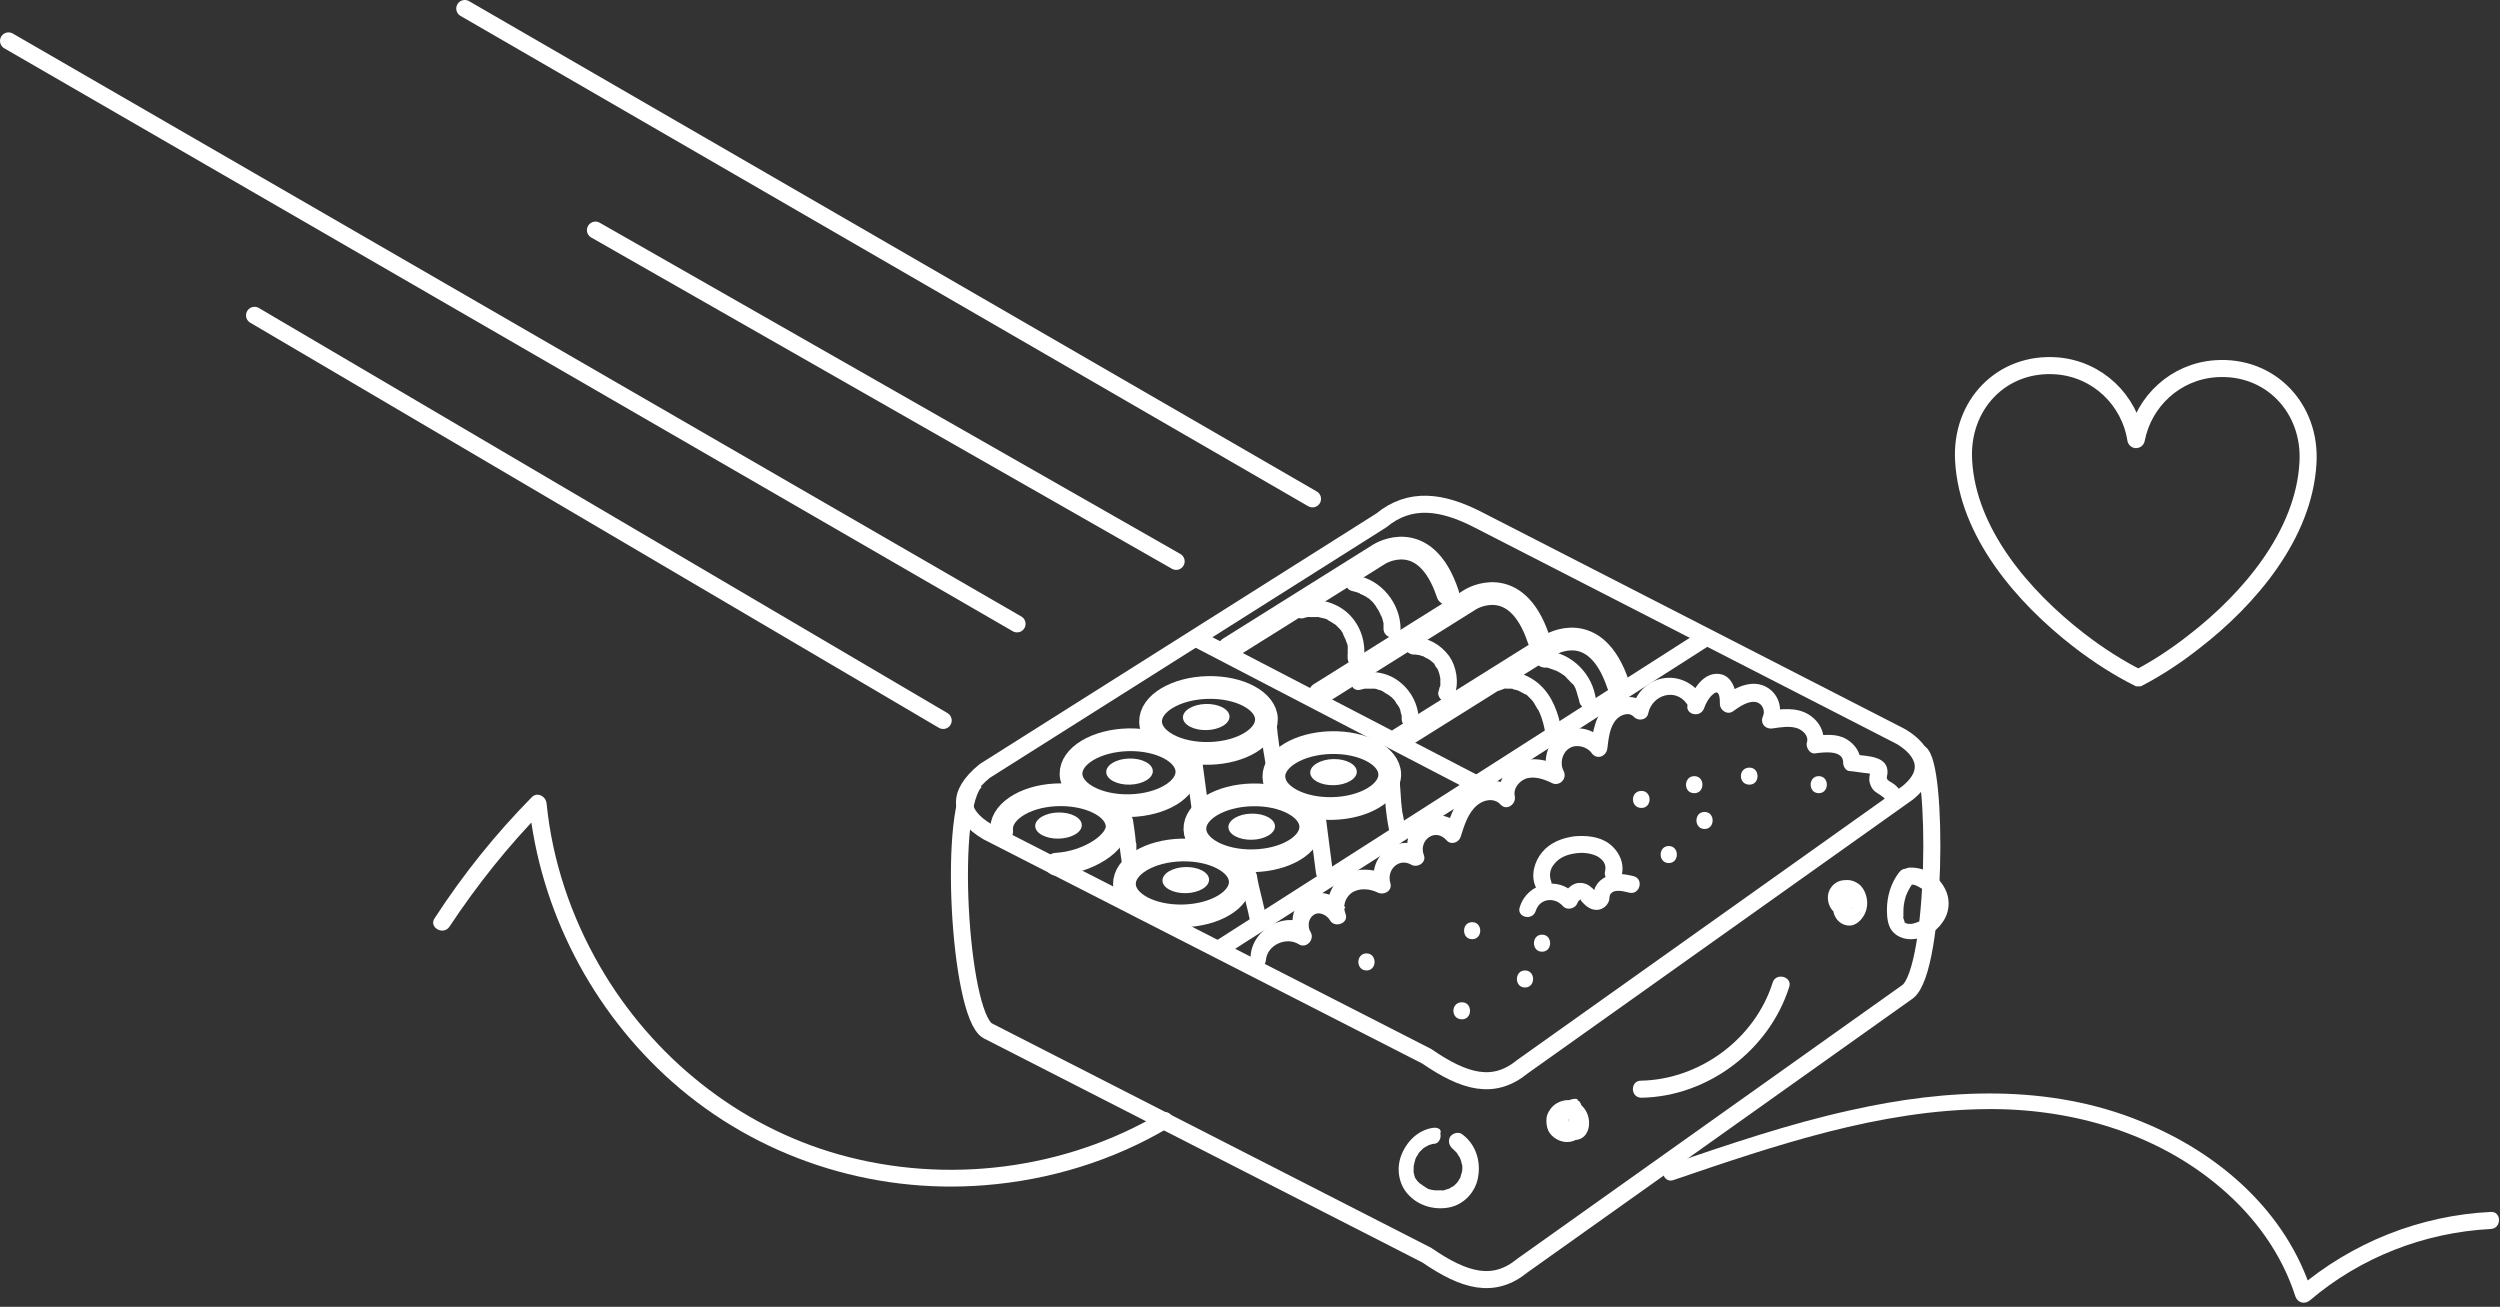 <svg width="440" height="230" viewBox="0 0 440 230" fill="none" xmlns="http://www.w3.org/2000/svg">
<rect x="0" y="0" width="440" height="230" fill="#333333" stroke="none"/>
<g clip-path="url(#clip0)">
<path d="M335.8 139.5L268 187.7C262.9 191.9 257.8 190.5 251.1 185.9L173.8 146.4C168.8 143.4 168.2 139.9 173.3 135.7L243.1 91.6C248.2 87.4 253.8 88.3 259.8 91.3L334.5 129.6C337.8 131.5 340.9 135.3 335.8 139.5Z" stroke="white" stroke-width="3" stroke-miterlimit="10"/>
<path d="M337.8 132.5C341.1 134.2 340.9 170.3 335.8 174.5L268 222.7C262.9 226.9 257.8 225.5 251.1 220.9L173.8 181.4C168.8 178.4 166.7 141.6 171.8 137.4" stroke="white" stroke-width="3" stroke-miterlimit="10"/>
<path d="M213.8 167.5L299.8 112.5" stroke="white" stroke-width="3" stroke-miterlimit="10"/>
<path d="M210.8 112.5L260.8 138.5" stroke="white" stroke-width="3" stroke-miterlimit="10"/>
<path d="M259.1 165.3C261 165.3 261 162.3 259.1 162.3C257.2 162.3 257.2 165.3 259.1 165.3Z" fill="white"/>
<path d="M271.4 167.5C273.3 167.5 273.3 164.5 271.4 164.5C269.5 164.5 269.5 167.5 271.4 167.5Z" fill="white"/>
<path d="M268.4 173.8C270.3 173.8 270.3 170.8 268.4 170.8C266.5 170.8 266.5 173.8 268.4 173.8Z" fill="white"/>
<path d="M288.9 142.2C290.8 142.2 290.8 139.2 288.9 139.2C286.9 139.2 286.9 142.2 288.9 142.2Z" fill="white"/>
<path d="M300 145.9C301.9 145.9 301.9 142.9 300 142.9C298.1 142.9 298.1 145.9 300 145.9Z" fill="white"/>
<path d="M293.7 151.9C295.6 151.9 295.6 148.9 293.7 148.9C291.8 148.9 291.8 151.9 293.7 151.9Z" fill="white"/>
<path d="M298.2 139.6C300.1 139.6 300.1 136.6 298.2 136.6C296.3 136.6 296.2 139.6 298.2 139.6Z" fill="white"/>
<path d="M240.5 170.8C242.4 170.8 242.4 167.8 240.5 167.8C238.6 167.8 238.6 170.8 240.5 170.8Z" fill="white"/>
<path d="M320.1 139.6C322 139.6 322 136.6 320.1 136.6C318.2 136.6 318.2 139.6 320.1 139.6Z" fill="white"/>
<path d="M216.3 114.1L242.8 97.5C242.8 97.5 250.8 92.5 254.8 104.5" stroke="white" stroke-width="4" stroke-miterlimit="10" stroke-linecap="round"/>
<path d="M232.3 122.1L258.8 105.5C258.8 105.5 266.8 100.5 270.8 112.5" stroke="white" stroke-width="4" stroke-miterlimit="10" stroke-linecap="round"/>
<path d="M246.3 130.1L272.8 113.5C272.8 113.5 280.8 108.5 284.8 120.5" stroke="white" stroke-width="4" stroke-miterlimit="10" stroke-linecap="round"/>
<path d="M229.4 108.8C229.7 108.7 230 108.6 230.3 108.6C230.8 108.5 230 108.6 230.5 108.6C230.6 108.6 230.8 108.6 230.9 108.6C231.2 108.6 231.5 108.6 231.8 108.6C232.3 108.6 231.5 108.5 232 108.6C232.1 108.6 232.3 108.7 232.4 108.7C232.7 108.8 233 108.8 233.3 108.9C233.3 108.9 233.7 109.1 233.5 109C233.6 109 233.7 109.1 233.8 109.2C234.4 109.5 234.8 109.8 235.1 110C235.3 110.2 235.5 110.4 235.7 110.6C235.8 110.7 235.9 110.8 236 110.9C235.8 110.7 236.1 111 236.1 111.1C236.3 111.3 236.4 111.6 236.5 111.9C236.6 112 236.6 112.2 236.7 112.3C236.6 112.1 236.8 112.5 236.8 112.5C236.9 112.8 237 113.1 237.1 113.3C237.1 113.4 237.2 113.6 237.2 113.7C237.3 114 237.2 113.5 237.2 113.9C237.2 114.2 237.2 114.4 237.2 114.7C237.2 114.8 237.2 115 237.2 115.1C237.2 115.2 237.1 115.6 237.2 115.4C237.1 116.2 237.4 117.1 238.2 117.2C238.9 117.4 239.9 117 240 116.2C240.5 113.2 239.5 110 237.2 107.9C234.9 105.8 231.5 105.1 228.5 105.9C227.7 106.1 227.2 107 227.5 107.7C227.8 108.5 228.6 109 229.4 108.8Z" fill="white"/>
<path d="M237.9 104C238.3 104.1 238.8 104.2 239.2 104.4C239.3 104.4 239.3 104.4 239.4 104.5C239.5 104.5 239.5 104.5 239.3 104.5L239.6 104.6C239.8 104.7 240 104.8 240.2 104.9C240.4 105 240.6 105.1 240.8 105.3C241.1 105.5 240.6 105.1 240.9 105.3C241 105.4 241 105.4 241.1 105.5C241.4 105.8 241.8 106.1 242 106.5C242.1 106.6 242.1 106.6 242.2 106.7C242 106.4 242.2 106.7 242.2 106.8C242.3 107 242.5 107.2 242.6 107.4C242.7 107.6 242.8 107.8 242.9 108C242.9 108 243.1 108.3 243 108.3C242.9 108.1 242.9 108.1 243 108.2C243 108.3 243 108.3 243.1 108.4C243.3 108.8 243.4 109.3 243.5 109.7C243.5 109.8 243.6 110.1 243.5 109.7C243.5 109.8 243.5 109.9 243.5 110C243.5 110.2 243.5 110.5 243.5 110.7C243.5 111.5 244.2 112.2 245 112.2C245.8 112.2 246.5 111.5 246.5 110.7C246.5 106.3 243.2 102.1 238.8 101.3C238 101.2 237.1 101.5 237 102.3C236.7 102.9 237.1 103.8 237.9 104Z" fill="white"/>
<path d="M239.4 121.4C239.7 121.3 239.9 121.3 240.2 121.2C240.4 121.2 239.9 121.2 240.3 121.2C240.4 121.2 240.5 121.2 240.7 121.2C241 121.2 241.2 121.2 241.5 121.2C241.5 121.2 241.9 121.2 241.7 121.2C241.5 121.2 241.9 121.2 241.9 121.2C242.1 121.2 242.4 121.3 242.6 121.4C242.7 121.4 242.9 121.5 243 121.5C243 121.5 243.4 121.7 243.2 121.6C243 121.5 243.4 121.7 243.4 121.7C243.5 121.8 243.6 121.8 243.7 121.9C243.9 122 244.1 122.2 244.4 122.3C244.2 122.2 244.4 122.3 244.5 122.4C244.6 122.5 244.7 122.6 244.8 122.6C245 122.8 245.1 122.9 245.3 123.1C245.3 123.1 245.6 123.5 245.4 123.2C245.5 123.3 245.5 123.4 245.6 123.5C245.7 123.7 245.8 123.9 246 124.1C246.1 124.2 246.1 124.3 246.2 124.4C246.4 124.8 246.1 124.1 246.3 124.6C246.4 124.8 246.5 125 246.5 125.3C246.6 125.5 246.6 125.7 246.7 126C246.8 126.4 246.7 125.7 246.7 126.2C246.7 126.3 246.7 126.5 246.7 126.6C246.7 127.4 247.4 128.1 248.2 128.1C249 128.1 249.7 127.4 249.7 126.6C249.6 123.9 248.3 121.5 246.2 119.9C244.1 118.3 241.3 117.9 238.9 118.6C238.1 118.8 237.6 119.7 237.9 120.4C237.9 121.1 238.6 121.6 239.4 121.4Z" fill="white"/>
<path d="M248.7 115.2C248.8 115.2 249 115.2 249.1 115.2C249.3 115.2 249.2 115.2 249.1 115.2C249.3 115.2 249.6 115.3 249.8 115.3C250 115.4 250.2 115.4 250.4 115.5C250.6 115.6 250.2 115.4 250.5 115.5C250.6 115.6 250.7 115.6 250.8 115.7C251 115.8 251.2 115.9 251.4 116C251.4 116 251.7 116.2 251.6 116.1C251.4 116 251.7 116.2 251.7 116.2C251.9 116.3 252 116.5 252.2 116.6C252.3 116.7 252.4 116.8 252.5 116.9C252.4 116.7 252.5 116.9 252.5 117C252.6 117.2 252.7 117.4 252.9 117.6C253 117.7 253 117.8 253.1 117.9C253.3 118.3 253.1 117.8 253.1 118C253.3 118.4 253.4 118.9 253.5 119.4C253.5 119.2 253.5 119.3 253.5 119.5C253.5 119.6 253.5 119.7 253.5 119.8C253.5 120 253.5 120.2 253.5 120.5C253.5 120.9 253.6 120.2 253.5 120.6C253.5 120.7 253.5 120.8 253.4 120.9C253.3 121.1 253.3 121.4 253.2 121.6C252.9 122.3 253.5 123.3 254.2 123.4C255 123.6 255.8 123.1 256 122.4C256.8 120.1 256.4 117.4 255 115.4C253.5 113.4 251.3 112.2 248.8 112.1C248 112.1 247.3 112.8 247.3 113.6C247.2 114.5 247.9 115.1 248.7 115.2Z" fill="white"/>
<path d="M264 121.5C264.3 121.4 264.5 121.3 264.8 121.2C264.8 121.2 265.3 121.1 265 121.2C265.1 121.2 265.3 121.2 265.4 121.2C265.5 121.2 265.7 121.2 265.8 121.2C265.8 121.2 266.2 121.2 266 121.2C265.9 121.2 266.3 121.2 266.3 121.3C266.4 121.3 266.5 121.4 266.7 121.4C266.8 121.4 267 121.5 267.1 121.5C267.1 121.5 267.5 121.7 267.3 121.6C267.6 121.7 267.8 121.9 268.1 122C268.2 122.1 268.4 122.2 268.5 122.2C268.5 122.2 268.8 122.4 268.7 122.3C268.6 122.2 268.9 122.5 268.9 122.5C269 122.6 269.1 122.7 269.2 122.8C269.7 123.3 269.9 123.5 270.2 124.1C270.4 124.4 270.5 124.7 270.7 124.9C270.8 125 270.8 125.1 270.9 125.3C270.9 125.4 271 125.4 271 125.5C271 125.4 271 125.4 271 125.5C271.5 126.7 271.8 127.9 272 129.2C272.1 130 273.1 130.4 273.8 130.2C274.6 130 275 129.2 274.8 128.4C274.3 125.5 273.2 122.5 271 120.5C268.9 118.6 265.7 117.5 263 118.6C262.2 118.9 261.7 119.6 262 120.4C262.3 121.2 263.2 121.8 264 121.5Z" fill="white"/>
<path d="M271.8 117.5C271.9 117.5 272.2 117.6 272 117.5C271.8 117.4 272.1 117.5 272.2 117.5C272.4 117.5 272.6 117.6 272.9 117.7C273.1 117.8 273.3 117.8 273.5 117.9C273.6 117.9 273.6 117.9 273.7 118C273.6 118 273.6 118 273.5 117.9C273.6 117.9 273.7 118 273.8 118C274.2 118.2 274.6 118.4 275 118.7C275.1 118.7 275.2 118.9 275.3 118.9C275.1 118.8 275.1 118.8 275.2 118.8L275.3 118.9C275.5 119 275.6 119.2 275.8 119.4C276 119.6 276.1 119.7 276.3 119.9C276.4 120 276.4 120.1 276.5 120.1C276.5 120.1 276.5 120.2 276.6 120.2C276.7 120.3 276.7 120.3 276.6 120.1C276.6 120.3 276.9 120.5 277 120.6C277.1 120.8 277.2 121 277.3 121.2C277.3 121.3 277.4 121.4 277.4 121.5C277.4 121.6 277.7 121.9 277.4 121.6C277.5 121.8 277.6 122 277.6 122.2C277.7 122.4 277.7 122.6 277.8 122.8C277.8 122.9 277.8 123 277.9 123.1C277.9 123.2 278 123.7 277.9 123.2C278 124 278.5 124.7 279.4 124.7C280.1 124.7 281 124 280.9 123.2C280.6 120.9 279.6 118.9 278 117.3C276.4 115.7 274.3 114.7 272 114.5C271.2 114.4 270.5 115.2 270.5 116C270.3 116.9 270.9 117.4 271.8 117.5Z" fill="white"/>
<path d="M176.3 146.3C175.9 143.1 180.1 140.2 185.7 139.9C191.3 139.6 196.2 141.9 196.6 145.1C197 148.3 191.4 151.8 185.9 152.1" stroke="white" stroke-width="4" stroke-miterlimit="10" stroke-linecap="round"/>
<path d="M186.352 147.597C188.616 147.543 190.426 146.47 190.396 145.2C190.365 143.93 188.506 142.945 186.242 142.999C183.978 143.053 182.168 144.126 182.198 145.396C182.229 146.666 184.088 147.652 186.352 147.597Z" fill="white"/>
<path d="M198.852 138.098C201.116 138.044 202.926 136.971 202.896 135.701C202.866 134.431 201.006 133.446 198.742 133.5C196.479 133.554 194.668 134.627 194.699 135.897C194.729 137.167 196.589 138.152 198.852 138.098Z" fill="white"/>
<path d="M212.351 128.497C214.615 128.443 216.426 127.37 216.395 126.1C216.365 124.83 214.505 123.844 212.241 123.898C209.978 123.953 208.167 125.026 208.198 126.296C208.228 127.566 210.088 128.551 212.351 128.497Z" fill="white"/>
<path d="M234.753 138.197C237.016 138.143 238.827 137.07 238.797 135.8C238.766 134.53 236.906 133.544 234.643 133.598C232.379 133.653 230.569 134.726 230.599 135.996C230.629 137.266 232.489 138.251 234.753 138.197Z" fill="white"/>
<path d="M220.352 147.798C222.616 147.744 224.426 146.671 224.396 145.401C224.366 144.131 222.506 143.145 220.242 143.199C217.979 143.253 216.168 144.327 216.199 145.597C216.229 146.867 218.089 147.852 220.352 147.798Z" fill="white"/>
<path d="M208.751 157.197C211.015 157.143 212.825 156.07 212.795 154.8C212.764 153.53 210.905 152.545 208.641 152.599C206.377 152.653 204.567 153.726 204.597 154.996C204.628 156.266 206.487 157.252 208.751 157.197Z" fill="white"/>
<path d="M198.836 141.797C204.468 141.663 208.971 138.957 208.894 135.755C208.818 132.553 204.19 130.066 198.559 130.201C192.927 130.335 188.424 133.04 188.501 136.243C188.577 139.445 193.205 141.932 198.836 141.797Z" stroke="white" stroke-width="4" stroke-miterlimit="10" stroke-linecap="round"/>
<path d="M212.835 132.596C218.467 132.462 222.97 129.756 222.894 126.554C222.817 123.352 218.19 120.865 212.558 121C206.926 121.134 202.423 123.84 202.5 127.042C202.576 130.244 207.204 132.731 212.835 132.596Z" stroke="white" stroke-width="4" stroke-miterlimit="10" stroke-linecap="round"/>
<path d="M196.6 145.1C196.7 145.5 196.7 146 196.8 146.4C196.8 146.6 196.8 146.7 196.9 146.9C196.9 147 196.9 147.1 196.9 147.2C196.9 147.3 196.9 147.5 196.9 147.2C196.9 146.9 196.9 147.3 196.9 147.4C196.9 147.5 196.9 147.6 196.9 147.7C196.9 147.9 196.9 148.1 197 148.3C197.1 149.6 197.3 150.9 197.5 152.2C197.6 153 198.6 153.5 199.3 153.2C200.1 152.9 200.5 152.2 200.3 151.4C200.2 151 200.2 150.5 200.1 150.1C200.1 149.9 200.1 149.8 200 149.6C200 149.5 200 149.4 200 149.3C200 149.2 200 149 200 149.3C200 149.6 200 149.2 200 149.1C200 149 200 148.9 200 148.8C200 148.6 200 148.4 199.9 148.2C199.8 146.9 199.6 145.6 199.4 144.3C199.3 143.5 198.3 143 197.6 143.3C196.8 143.6 196.5 144.3 196.6 145.1Z" fill="white"/>
<path d="M208.4 132.5C208.9 136 209.3 139.4 209.8 142.9C209.9 143.7 210.4 144.4 211.3 144.4C212 144.4 212.9 143.7 212.8 142.9C212.3 139.4 211.9 136 211.4 132.5C211.3 131.7 210.8 131 209.9 131C209.2 131 208.3 131.7 208.4 132.5Z" fill="white"/>
<path d="M221.7 126.5C222 130.3 222.6 134.1 223.4 137.8C223.6 138.6 224.5 139.1 225.2 138.8C226 138.6 226.4 137.7 226.2 137C225.4 133.5 224.9 130 224.6 126.5C224.5 125.7 224 125 223.1 125C222.4 125 221.6 125.7 221.7 126.5Z" fill="white"/>
<path d="M208.236 161.197C213.867 161.062 218.371 158.357 218.294 155.155C218.217 151.952 213.59 149.466 207.958 149.6C202.327 149.735 197.824 152.44 197.9 155.642C197.977 158.845 202.604 161.331 208.236 161.197Z" stroke="white" stroke-width="4" stroke-miterlimit="10" stroke-linecap="round"/>
<path d="M220.637 151.495C226.268 151.36 230.771 148.655 230.695 145.453C230.618 142.251 225.991 139.764 220.359 139.898C214.728 140.033 210.224 142.738 210.301 145.941C210.378 149.143 215.005 151.63 220.637 151.495Z" stroke="white" stroke-width="4" stroke-miterlimit="10" stroke-linecap="round"/>
<path d="M234.536 142.297C240.167 142.162 244.671 139.457 244.594 136.254C244.517 133.052 239.89 130.565 234.258 130.7C228.627 130.835 224.123 133.54 224.2 136.742C224.277 139.944 228.904 142.431 234.536 142.297Z" stroke="white" stroke-width="4" stroke-miterlimit="10" stroke-linecap="round"/>
<path d="M218.4 154.8C218.8 157.5 219.7 160.1 220.1 162.7C220.2 163.5 221.2 164 221.9 163.7C222.7 163.4 223.1 162.7 222.9 161.9C222.5 159.2 221.6 156.6 221.2 154C221.1 153.2 220.1 152.7 219.4 153C218.6 153.2 218.2 154 218.4 154.8Z" fill="white"/>
<path d="M230.4 144.3C230.8 147.4 231.2 150.5 231.6 153.6C231.7 154.4 232.2 155.1 233.1 155.1C233.8 155.1 234.7 154.4 234.6 153.6C234.2 150.5 233.8 147.4 233.4 144.3C233.3 143.5 232.8 142.8 231.9 142.8C231.2 142.8 230.3 143.5 230.4 144.3Z" fill="white"/>
<path d="M243.4 136.2C243.7 139.5 243.8 142.9 244.5 146.2C244.7 147 245.6 147.5 246.3 147.2C247.1 146.9 247.5 146.2 247.3 145.4C247.1 144.6 247 143.7 246.8 142.9C246.8 142.9 246.7 142.4 246.8 142.7C246.8 142.5 246.7 142.3 246.7 142.1C246.7 141.7 246.6 141.4 246.6 141C246.5 139.4 246.4 137.8 246.2 136.3C246.1 135.5 245.6 134.8 244.7 134.8C244.1 134.7 243.3 135.4 243.4 136.2Z" fill="white"/>
<path d="M222.8 169C223 166.3 226.4 164.8 228.6 166.2C229.9 167 231.4 165.4 230.7 164.1C230.1 163.2 230.2 161.8 231.1 161.1C232.1 160.3 233.5 161 234.1 162C234.9 163.4 237.5 162.5 236.8 160.8C236.3 159.5 236.7 158.1 237.8 157.2C239.2 156.2 241.1 156.4 242.5 157.1C243.6 157.6 245.1 156.8 244.7 155.4C244 153.1 246.2 150.9 248.4 152.2C249.5 152.8 251.1 151.8 250.6 150.5C249.6 147.9 252.6 145.6 254.6 147.9C255.4 148.8 256.8 148.3 257.1 147.2C257.7 145.3 258.4 143 260 141.7C261.2 140.7 263 140.4 264.1 141.6C265.2 142.8 266.9 141.5 266.6 140.1C266.3 138.8 267.3 137.6 268.4 137.1C269.9 136.5 271.7 137.1 273.1 137.8C274.4 138.5 275.9 137.1 275.2 135.7C274.5 134.4 274.9 132.5 276.2 131.7C277.4 130.9 279.3 131.4 280.1 132.5C281 133.8 282.7 133.2 282.9 131.7C283.1 130 283.3 128 284.4 126.7C285.2 125.8 286.7 125.2 287.6 126.2C288.4 127 289.9 126.7 290.1 125.5C290.8 122.3 294.9 121 296.9 123.9C298 125.5 300.6 124 299.5 122.4C297.9 120.1 295.3 118.9 292.6 119.4C289.9 119.9 287.8 122.1 287.3 124.7C288.1 124.5 289 124.3 289.8 124C288 122.1 285.1 122.4 283.1 123.9C280.7 125.7 280.3 128.9 280 131.7C280.9 131.4 281.9 131.2 282.8 130.9C281 128.4 277.5 127.3 274.8 129C272.1 130.7 271.3 134.3 272.8 137.1C273.5 136.4 274.2 135.7 274.9 135C272.4 133.7 269.4 133 266.9 134.4C264.6 135.6 263.4 138.2 264 140.6C264.8 140.1 265.7 139.6 266.5 139.1C264.7 137 261.5 137 259.2 138.4C256.5 140 255.4 143.2 254.5 146C255.3 145.8 256.2 145.6 257 145.3C255.3 143.4 252.4 142.9 250.2 144.2C248 145.5 247.1 148.5 248 150.8C248.7 150.2 249.5 149.7 250.2 149.1C245.7 146.6 240.6 150.8 242 155.7C242.7 155.1 243.5 154.6 244.2 154C241.6 152.8 238.5 152.6 236.2 154.3C234.2 155.8 233.1 158.6 234.1 161C235 160.6 235.9 160.2 236.8 159.8C235.4 157.4 232.1 156.3 229.7 157.9C227.4 159.4 226.8 162.7 228.3 165C229 164.3 229.7 163.6 230.4 162.9C226.2 160.2 220.4 163.5 220.1 168.3C219.6 170.9 222.6 170.9 222.8 169Z" fill="white"/>
<path d="M299.9 124.7C300.2 123.8 300.8 122.7 301.6 122.1C302.7 121.2 302.7 123.2 302.7 123.9C302.7 125 304 125.9 305 125.2C306.1 124.4 307.8 123.2 309.2 123.6C310.2 123.9 310.7 125.1 310.3 126C309.7 127.3 310.7 128.4 312 128.2C313.4 128 315 127.7 316.4 128.2C317.4 128.6 318.4 129.6 318 130.7C317.8 131.5 318.5 132.7 319.4 132.6C320.9 132.4 324.5 131.9 324.4 134.3C324.4 134.9 324.9 135.7 325.5 135.7C326.6 135.8 327.6 136 328.7 136.1C328.9 136.1 329.1 136.2 329.3 136.2C329.2 135.9 329.1 135.9 329.1 136.3C329 136.6 329 137.1 329 137.4C329.1 138.1 329.4 138.8 330 139.3C330.2 139.5 331.8 140.4 331.7 140.6C331 142.4 333.9 143.2 334.6 141.4C335 140.3 334.6 139.1 333.7 138.3C333.3 137.9 332.8 137.7 332.4 137.4C331.9 137 332.1 136.8 332.2 136.1C332.4 133 328.6 133.1 326.4 132.8C326.8 133.3 327.1 133.8 327.5 134.2C327.5 132.5 326.5 131 325 130.1C323.3 129.1 321.3 129.3 319.4 129.5C319.9 130.1 320.4 130.8 320.8 131.4C321.4 129.2 320.3 127 318.4 125.8C316.2 124.4 313.5 124.8 311.1 125.1C311.7 125.8 312.2 126.6 312.8 127.3C313.8 125.1 313.3 122.5 311.2 121.1C308.6 119.4 305.6 120.9 303.4 122.4C304.2 122.8 304.9 123.3 305.7 123.7C305.6 121.4 304.8 118.4 301.9 118.6C299.4 118.8 297.8 121.7 297.1 123.8C296.3 125.7 299.2 126.5 299.9 124.7Z" fill="white"/>
<path d="M307.9 138.1C309.8 138.1 309.8 135.1 307.9 135.1C305.9 135.1 305.9 138.1 307.9 138.1Z" fill="white"/>
<path d="M257.3 179.4C259.2 179.4 259.2 176.4 257.3 176.4C255.3 176.4 255.3 179.4 257.3 179.4Z" fill="white"/>
<path d="M270.3 160.3C271 158.1 273.6 157.8 275.1 159.5C275.7 160.2 277 160 277.5 159.2C277.6 159 277.7 158.7 277.9 158.5C278 158.4 278.2 158.3 278.3 158.2C278.1 158.6 277.9 157.9 278.2 158.4C278.3 158.6 278.5 158.8 278.7 159C279.5 159.9 280.8 160.5 282 159.9C282.6 159.6 283 159.1 283.2 158.5C283.3 158.1 283.2 157.6 283.5 157.3C284.2 156.4 285.8 156.9 286.7 157.1C288.6 157.6 289.4 154.7 287.5 154.2C285.8 153.8 284 153.5 282.5 154.4C281.9 154.7 281.3 155.2 280.9 155.9C280.7 156.2 280.6 156.6 280.5 157C280.5 157.2 280.4 157.4 280.4 157.6C280.4 157.7 280.4 157.7 280.4 157.6C280.6 157.5 280.8 157.3 281.1 157.2C281.3 157.3 281.3 157.3 281.1 157.2C281 157.1 280.9 157 280.8 156.9C280.6 156.7 280.4 156.4 280.1 156.2C279.6 155.7 278.9 155.4 278.2 155.4C276.7 155.3 275.6 156.6 274.9 157.8C275.7 157.7 276.5 157.6 277.3 157.5C274.3 154 268.8 155.4 267.5 159.6C266.8 161.4 269.7 162.2 270.3 160.3Z" fill="white"/>
<path d="M273 155.1C272.6 154 272.8 152.9 273.6 152C274.5 150.9 275.8 150.4 277.2 150.2C278.4 150 279.9 150.1 281.1 150.7C281.6 151 282 151.3 282.3 151.8C282.6 152.3 282.6 152.8 282.5 153.3C282 155.2 284.9 156 285.4 154.1C286 151.9 284.9 149.7 283.1 148.4C281.4 147.2 279.1 147 277 147.2C274.9 147.5 272.8 148.3 271.4 150C270.1 151.6 269.4 153.9 270.2 155.9C270.5 156.7 271.2 157.2 272 156.9C272.7 156.7 273.3 155.9 273 155.1Z" fill="white"/>
<path d="M288.9 193.2C300.6 193 311.4 184.8 314.9 173.7C315.5 171.9 312.6 171.1 312 172.9C308.9 182.8 299.2 190 288.8 190.2C286.9 190.2 286.9 193.2 288.9 193.2Z" fill="white"/>
<path d="M252.2 198.5C249.5 198.9 247.5 201 246.6 203.4C245.7 205.8 246.2 208.7 248.1 210.5C249.9 212.3 252.6 213 255.1 212.5C257.6 212 259.6 209.9 260.1 207.4C260.7 204.5 259.8 201.4 257.3 199.6C256.6 199.1 255.6 199.5 255.2 200.1C254.8 200.9 255.1 201.7 255.7 202.2C255.4 202 255.7 202.2 255.8 202.3C255.9 202.4 256 202.5 256.1 202.6C256.2 202.7 256.2 202.7 256.3 202.8C256.6 203.1 256.2 202.6 256.4 202.9C256.5 203.1 256.6 203.2 256.7 203.4C256.8 203.5 256.8 203.6 256.9 203.7C257 203.9 257 203.8 256.9 203.7C256.9 203.8 257 203.9 257 203.9C257.1 204.1 257.1 204.3 257.2 204.5C257.2 204.6 257.3 205.2 257.3 204.8C257.4 205.3 257.4 205.8 257.3 206.3C257.3 205.9 257.3 206.5 257.2 206.6C257.1 206.8 257.1 207.1 257 207.3C257 207.4 256.9 207.6 257 207.3C256.9 207.4 256.9 207.5 256.8 207.6C256.7 207.8 256.6 208 256.4 208.2C256.2 208.5 256.6 208 256.3 208.3C256.2 208.4 256.1 208.5 256 208.6C255.9 208.7 255.5 209 255.7 208.8C255.5 208.9 255.4 209 255.2 209.1C255.1 209.2 255 209.2 254.9 209.3C255.2 209.1 254.8 209.3 254.7 209.3C254.5 209.4 254.3 209.4 254.1 209.5C254.1 209.5 253.7 209.6 253.9 209.5C254.1 209.5 253.7 209.5 253.7 209.5C253.5 209.5 253.2 209.5 253 209.5C252.9 209.5 252.8 209.5 252.7 209.5C252.5 209.5 252.5 209.5 252.7 209.5C252.6 209.5 252.5 209.5 252.5 209.5C252.3 209.5 252.1 209.4 251.9 209.4C251.8 209.4 251.7 209.3 251.5 209.3C251.5 209.3 251.1 209.2 251.3 209.2C251.5 209.3 251.1 209.1 251.1 209.1C251 209 250.9 209 250.8 208.9C250.6 208.8 250.4 208.6 250.2 208.5C250.5 208.7 250 208.3 249.9 208.3C249.7 208.1 249.6 208 249.4 207.8C249.6 208.1 249.3 207.6 249.2 207.5C249.1 207.4 249.1 207.3 249 207.2C248.8 206.9 249.1 207.5 249 207.1C248.9 206.9 248.9 206.6 248.8 206.4C248.7 206.1 248.8 206.4 248.8 206.4C248.8 206.3 248.8 206.1 248.8 206C248.8 205.8 248.8 205.6 248.8 205.4C248.8 205.3 248.9 204.9 248.8 205.3C248.8 205.1 248.9 205 248.9 204.8C249 204.5 249 204.3 249.1 204.1C249 204.4 249.1 204.1 249.1 204C249.2 203.9 249.2 203.7 249.3 203.6C249.4 203.4 249.6 203.2 249.7 202.9C249.5 203.2 249.8 202.8 249.8 202.8C249.9 202.7 250 202.6 250.1 202.5C250.2 202.4 250.3 202.3 250.3 202.3C250.4 202.2 250.4 202.2 250.5 202.1C250.4 202.2 250.4 202.2 250.5 202.1C250.7 202 250.9 201.8 251.2 201.7C251.3 201.6 251.4 201.6 251.5 201.5C251.2 201.6 251.6 201.5 251.6 201.5C251.9 201.4 252.2 201.3 252.5 201.3C253.3 201.2 253.7 200.2 253.5 199.5C253.8 198.7 253 198.4 252.2 198.5Z" fill="white"/>
<path d="M334.2 153.6C332.8 155.4 332.1 157.8 332.1 160.1C332.1 161.3 332.2 162.7 332.9 163.7C333.7 164.8 335 165.3 336.3 165.3C338.6 165.3 340.7 164.1 341.9 162.3C343.2 160.5 343.3 158.1 342.2 156.2C341 154 338.6 152.6 336.1 152.7C335.3 152.7 334.6 153.4 334.6 154.2C334.6 155 335.3 155.7 336.1 155.7C336.3 155.7 336.5 155.7 336.7 155.7C337 155.7 336.8 155.7 336.7 155.7C336.8 155.7 336.9 155.7 337 155.8C337.2 155.8 337.4 155.9 337.5 156C337.6 156 337.7 156.1 337.8 156.1C337.5 156 337.9 156.2 337.9 156.2C338.1 156.3 338.2 156.4 338.4 156.5C338.5 156.5 338.6 156.6 338.6 156.7C338.5 156.7 338.4 156.5 338.6 156.7C338.7 156.8 338.9 156.9 339 157.1C339.1 157.2 339.1 157.2 339.2 157.3C339.2 157.3 339.4 157.6 339.3 157.5C339.2 157.4 339.4 157.6 339.4 157.6C339.4 157.7 339.5 157.7 339.5 157.8C339.5 157.9 339.6 158 339.6 158C339.6 158 339.7 158.3 339.7 158.1C339.6 157.9 339.7 158.2 339.7 158.2C339.7 158.3 339.8 158.4 339.8 158.4C339.8 158.5 339.8 158.6 339.9 158.7C339.9 158.8 339.9 159 339.9 158.8C339.9 159 339.9 159.1 339.9 159.3C339.9 159.4 339.9 159.5 339.9 159.6C339.9 159.3 339.9 159.5 339.9 159.6C339.9 159.8 339.8 159.9 339.8 160.1C339.8 160.2 339.7 160.3 339.7 160.3C339.8 160 339.6 160.4 339.6 160.4C339.5 160.6 339.4 160.7 339.3 160.9C339.3 160.9 339.1 161.1 339.3 160.9C339.2 161 339.2 161 339.1 161.1C339 161.2 338.9 161.4 338.7 161.5C338.6 161.6 338.6 161.6 338.5 161.7C338.3 161.9 338.6 161.7 338.4 161.8C338.1 162 337.8 162.2 337.5 162.3C337.7 162.2 337.3 162.4 337.2 162.4C337 162.5 336.8 162.5 336.5 162.6C336.8 162.6 336.3 162.6 336.2 162.6C336.1 162.6 336 162.6 335.9 162.6C335.8 162.6 335.6 162.5 335.9 162.6C335.7 162.6 335.5 162.5 335.3 162.4C335.4 162.4 335.5 162.5 335.3 162.4C335.1 162.3 335.3 162.5 335.2 162.3C335.1 162.1 335.3 162.5 335.2 162.3C335.1 162.1 335.2 162.5 335.2 162.2C335.1 162 335.1 161.8 335 161.6C335 161.6 334.9 161.3 335 161.4C335 161.6 335 161.2 335 161.2C335 161 335 160.7 335 160.5C335 159.5 335.1 158.9 335.4 157.8C335.7 157 336.1 156.2 336.7 155.4C337.2 154.8 336.8 153.7 336.2 153.3C335.5 152.6 334.7 152.9 334.2 153.6Z" fill="white"/>
<path d="M277 193.4C275.7 193.6 274.4 194.5 273.9 195.7C273.5 196.5 273.4 197.2 273.6 198.1C273.7 198.7 274.1 199.3 274.6 199.7C275.6 200.6 277.2 201 278.4 200.3C279.7 199.5 279.9 197.7 279.5 196.4C279.1 195.1 278.1 194 276.8 193.7C275.5 193.4 274 193.9 273.1 194.9C272.7 195.4 272.3 196 272.2 196.7C272.1 197.5 272.2 198.3 272.5 199C273.1 200.2 274.5 201 275.8 201C277.4 201 278.7 199.9 279.1 198.4C279.3 197.7 279.3 197 279.1 196.3C278.9 195.5 278.4 194.9 277.7 194.4C277.4 194.2 276.9 194.2 276.5 194.2C276.2 194.3 275.8 194.6 275.6 194.9C275.4 195.2 275.3 195.7 275.4 196.1C275.5 196.5 275.8 196.8 276.1 197C276.1 197 276.2 197 276.2 197.1C276.1 197 276 196.9 275.9 196.9C276 197 276.1 197.1 276.2 197.2C276.1 197.1 276 197 276 196.9C276.1 197 276.2 197.2 276.2 197.3C276.1 197.2 276.1 197.1 276 196.9C276.1 197.1 276.1 197.2 276.1 197.4C276.1 197.3 276.1 197.1 276 197C276 197.2 276 197.4 276 197.6C276 197.5 276 197.3 276.1 197.2C276.1 197.4 276 197.6 275.9 197.8C276 197.7 276 197.6 276.1 197.4C276 197.6 275.9 197.7 275.8 197.8C275.9 197.7 276 197.6 276 197.5C275.9 197.6 275.8 197.7 275.6 197.9C275.7 197.8 275.8 197.7 275.9 197.7C275.8 197.8 275.7 197.8 275.6 197.9C275.7 197.8 275.8 197.8 276 197.7C275.8 197.8 275.7 197.8 275.5 197.8C275.6 197.8 275.8 197.8 275.9 197.7C275.7 197.7 275.6 197.7 275.4 197.7C275.5 197.7 275.7 197.7 275.8 197.8C275.6 197.8 275.4 197.7 275.2 197.6C275.3 197.7 275.4 197.7 275.6 197.8C275.4 197.7 275.2 197.6 275.1 197.5C275.2 197.6 275.3 197.7 275.4 197.7C275.2 197.6 275.1 197.4 275 197.3C275.1 197.4 275.2 197.5 275.2 197.6C275.1 197.4 275 197.3 274.9 197.1C275 197.2 275 197.3 275.1 197.5C275 197.3 275 197.2 275 197C275 197.1 275 197.3 275.1 197.4C275.1 197.2 275.1 197.1 275.1 196.9C275.1 197 275.1 197.2 275 197.3C275 197.1 275.1 196.9 275.1 196.8C275 196.9 275 197 274.9 197.2C275 197 275.1 196.9 275.2 196.7C275.1 196.8 275 196.9 275 197C275.1 196.8 275.3 196.7 275.4 196.6C275.3 196.7 275.2 196.8 275.1 196.8C275.3 196.7 275.5 196.5 275.7 196.5C275.6 196.6 275.5 196.6 275.3 196.7C275.5 196.6 275.7 196.6 275.9 196.5C275.8 196.5 275.6 196.5 275.5 196.6C275.7 196.6 275.9 196.6 276.1 196.6C276 196.6 275.8 196.6 275.7 196.5C275.9 196.5 276.1 196.6 276.2 196.6C276.1 196.5 276 196.5 275.8 196.4C276 196.5 276.1 196.6 276.2 196.7C276.1 196.6 276 196.5 275.9 196.5C276.1 196.6 276.2 196.8 276.3 196.9C276.2 196.8 276.1 196.7 276.1 196.6C276.2 196.8 276.3 197 276.4 197.2C276.3 197.1 276.3 197 276.2 196.8C276.3 197 276.4 197.3 276.4 197.5C276.4 197.4 276.4 197.2 276.3 197.1C276.3 197.3 276.3 197.6 276.3 197.8C276.3 197.7 276.3 197.5 276.4 197.4C276.4 197.6 276.3 197.8 276.2 198C276.3 197.9 276.3 197.8 276.4 197.6C276.4 197.7 276.3 197.8 276.2 197.9C276.3 197.8 276.4 197.7 276.4 197.6C276.4 197.6 276.3 197.6 276.3 197.7C276.4 197.6 276.5 197.5 276.6 197.5C276.5 197.6 276.4 197.6 276.3 197.7C276.4 197.6 276.5 197.6 276.7 197.5C276.6 197.6 276.5 197.6 276.3 197.6C276.4 197.6 276.6 197.6 276.7 197.5C276.6 197.5 276.4 197.5 276.3 197.5C276.4 197.5 276.6 197.5 276.7 197.6C276.5 197.6 276.4 197.5 276.2 197.5C276.3 197.6 276.4 197.6 276.6 197.7C276.4 197.6 276.3 197.5 276.1 197.4C276.2 197.5 276.3 197.6 276.4 197.6C276.3 197.5 276.1 197.4 276 197.2C276.1 197.3 276.2 197.4 276.2 197.5C276.1 197.4 276 197.2 275.9 197.1C276 197.2 276 197.3 276.1 197.5C276 197.4 276 197.2 276 197.1C276 197.2 276 197.4 276.1 197.5C276.1 197.3 276.1 197.2 276.1 197C276.1 197.1 276.1 197.3 276 197.4C276 197.2 276.1 197 276.1 196.9C276 197 276 197.1 275.9 197.3C276 197.1 276.1 196.9 276.2 196.8C276.1 196.9 276 197 276 197.1C276.2 196.9 276.3 196.7 276.5 196.6C276.4 196.7 276.3 196.8 276.2 196.8C276.4 196.6 276.7 196.5 276.9 196.4C276.8 196.5 276.7 196.5 276.5 196.6C276.7 196.5 277 196.4 277.2 196.4C277.5 196.3 277.9 196 278.1 195.7C278.3 195.4 278.4 194.9 278.3 194.5C278.2 194.1 278 193.8 277.6 193.6C277.8 193.4 277.4 193.4 277 193.4Z" fill="white"/>
<path d="M325.2 156.2C324.4 156.7 323.7 157.3 323.2 158.1C322.7 158.9 322.5 160 322.8 160.9C323.2 162 324.1 162.8 325.3 162.9C326.4 163 327.4 162.2 328 161.2C328.5 160.4 328.7 159.4 328.6 158.5C328.5 157.5 328.1 156.5 327.4 155.8C326.7 155.2 325.8 154.8 324.8 154.9C323.7 154.9 322.8 155.4 322.2 156.3C321.1 157.9 321.9 160.6 323.9 161.1C324.3 161.2 324.7 161.2 325.1 160.9C325.4 160.7 325.7 160.4 325.8 160C326 159.2 325.6 158.3 324.8 158.2C324.7 158.2 324.6 158.2 324.6 158.1C324.7 158.2 324.8 158.2 325 158.3C324.9 158.3 324.8 158.2 324.7 158.1C324.8 158.2 324.9 158.3 325 158.3C324.9 158.2 324.8 158.1 324.7 158C324.8 158.1 324.9 158.2 324.9 158.3C324.8 158.2 324.7 158.1 324.7 157.9C324.8 158 324.8 158.1 324.9 158.3C324.8 158.1 324.8 158 324.8 157.8C324.8 157.9 324.8 158.1 324.9 158.2C324.9 158 324.9 157.9 324.9 157.7C324.9 157.8 324.9 158 324.8 158.1C324.8 158 324.9 157.8 324.9 157.7C324.8 157.8 324.8 157.9 324.7 158.1C324.8 158 324.8 157.9 324.9 157.8C324.8 157.9 324.7 158 324.7 158.1C324.8 158 324.9 157.9 325 157.8C324.9 157.9 324.8 158 324.7 158C324.8 157.9 324.9 157.8 325.1 157.8C325 157.9 324.9 157.9 324.7 158C324.9 157.9 325 157.9 325.2 157.9C325.1 157.9 324.9 157.9 324.8 158C325 158 325.2 158 325.4 158C325.3 158 325.1 158 325 157.9C325.2 157.9 325.4 158 325.6 158.1C325.5 158 325.4 158 325.2 157.9C325.4 158 325.5 158.1 325.7 158.2C325.6 158.1 325.5 158 325.4 158C325.5 158.1 325.6 158.2 325.7 158.3C325.6 158.2 325.5 158.1 325.5 158C325.6 158.2 325.7 158.4 325.8 158.6C325.7 158.5 325.7 158.4 325.6 158.2C325.7 158.4 325.7 158.6 325.8 158.8C325.8 158.7 325.8 158.5 325.7 158.4C325.7 158.7 325.7 158.9 325.7 159.2C325.7 159.1 325.7 158.9 325.8 158.8C325.8 159.1 325.7 159.4 325.6 159.6C325.7 159.5 325.7 159.4 325.8 159.2C325.7 159.4 325.6 159.7 325.4 159.9C325.5 159.8 325.6 159.7 325.6 159.6C325.5 159.7 325.4 159.8 325.3 159.9C325.4 159.8 325.5 159.7 325.6 159.7C325.5 159.8 325.4 159.8 325.3 159.9C325.4 159.8 325.5 159.8 325.7 159.7C325.6 159.7 325.5 159.8 325.4 159.8C325.5 159.8 325.7 159.8 325.8 159.7C325.7 159.7 325.6 159.7 325.5 159.7C325.6 159.7 325.8 159.7 325.9 159.8C325.8 159.8 325.7 159.8 325.7 159.7C325.8 159.8 325.9 159.8 326.1 159.9C326 159.9 325.9 159.8 325.8 159.7C325.9 159.8 326 159.9 326.1 159.9C326 159.8 325.9 159.7 325.8 159.6C325.9 159.7 326 159.8 326 159.9C325.9 159.8 325.8 159.7 325.8 159.5C325.9 159.6 325.9 159.7 326 159.9C325.9 159.8 325.9 159.6 325.9 159.5C325.9 159.6 325.9 159.8 326 159.9C326 159.7 326 159.6 326 159.5C326 159.6 326 159.8 325.9 159.9C325.9 159.7 326 159.6 326 159.4C325.9 159.5 325.9 159.6 325.8 159.8C325.9 159.6 326 159.4 326.1 159.2C326 159.3 325.9 159.4 325.9 159.5C326.1 159.2 326.4 159 326.7 158.7C326.6 158.8 326.5 158.9 326.4 158.9C326.6 158.8 326.8 158.6 327 158.5C327.3 158.3 327.6 158 327.7 157.6C327.8 157.2 327.8 156.8 327.5 156.4C326.9 156.1 325.9 155.8 325.2 156.2Z" fill="white"/>
<path d="M204.3 195.9C187.4 205.9 166.6 208.5 147.7 203.2C129.9 198.2 114.8 186 105.6 170.1C100.5 161.3 97.2 151.5 96.2 141.4C96.1 140.2 94.6 139.3 93.6 140.3C87.2 146.8 81.5 153.9 76.5 161.6C75.4 163.2 78 164.7 79.1 163.1C84 155.7 89.5 148.8 95.7 142.5C94.8 142.1 94 141.8 93.1 141.4C95 160.2 104.2 177.9 118.3 190.4C133.3 203.7 153.3 210.2 173.3 208.6C184.7 207.7 195.9 204.3 205.8 198.4C207.5 197.6 206 195 204.3 195.9Z" fill="white"/>
<path d="M294.5 207.7C312.4 201.6 330.8 195.3 349.9 195.2C364.6 195.1 379.6 199.4 390.9 209.1C396.9 214.2 401.6 220.7 404 228.2C404.4 229.3 405.6 229.6 406.5 228.9C415.4 221.3 426.7 216.9 438.4 216.3C440.3 216.2 440.3 213.2 438.4 213.3C425.9 213.9 413.9 218.7 404.4 226.8C405.2 227 406.1 227.2 406.9 227.5C402.4 213.2 390.5 202.9 376.9 197.4C360.6 190.7 342.6 191.6 325.7 195.4C314.8 197.8 304.3 201.4 293.7 205C291.9 205.4 292.7 208.3 294.5 207.7Z" fill="white"/>
<path d="M389.9 64.9C382.9 65.4 377.3 70.6 376 77.3C376 77.4 375.9 77.4 375.9 77.3C374.8 70.4 369.2 65 362.1 64.4C352.3 63.6 345 71.3 345.6 81.1C346.3 93.7 356 105 365.8 112.6C369.4 115.4 373.1 117.7 376.3 119.3C376.3 119.3 376.3 119.3 376.4 119.3C379.5 117.7 382.9 115.5 386.2 112.9C395.9 105.4 405.5 94.1 406.2 81.5C406.8 71.9 399.6 64.2 389.9 64.9Z" stroke="white" stroke-width="3" stroke-miterlimit="10" stroke-linecap="round"/>
<path d="M179 109.8L1.5 7.2" stroke="white" stroke-width="3" stroke-miterlimit="10" stroke-linecap="round"/>
<path d="M231 87.8L81.8 1.5" stroke="white" stroke-width="3" stroke-miterlimit="10" stroke-linecap="round"/>
<path d="M207 98.8L104.8 40.5" stroke="white" stroke-width="3" stroke-miterlimit="10" stroke-linecap="round"/>
<path d="M166 126.8L44.8 55.5" stroke="white" stroke-width="3" stroke-miterlimit="10" stroke-linecap="round"/>
</g>
<defs>
<clipPath id="clip0">
<rect width="439.9" height="229.2" fill="white"/>
</clipPath>
</defs>
</svg>
